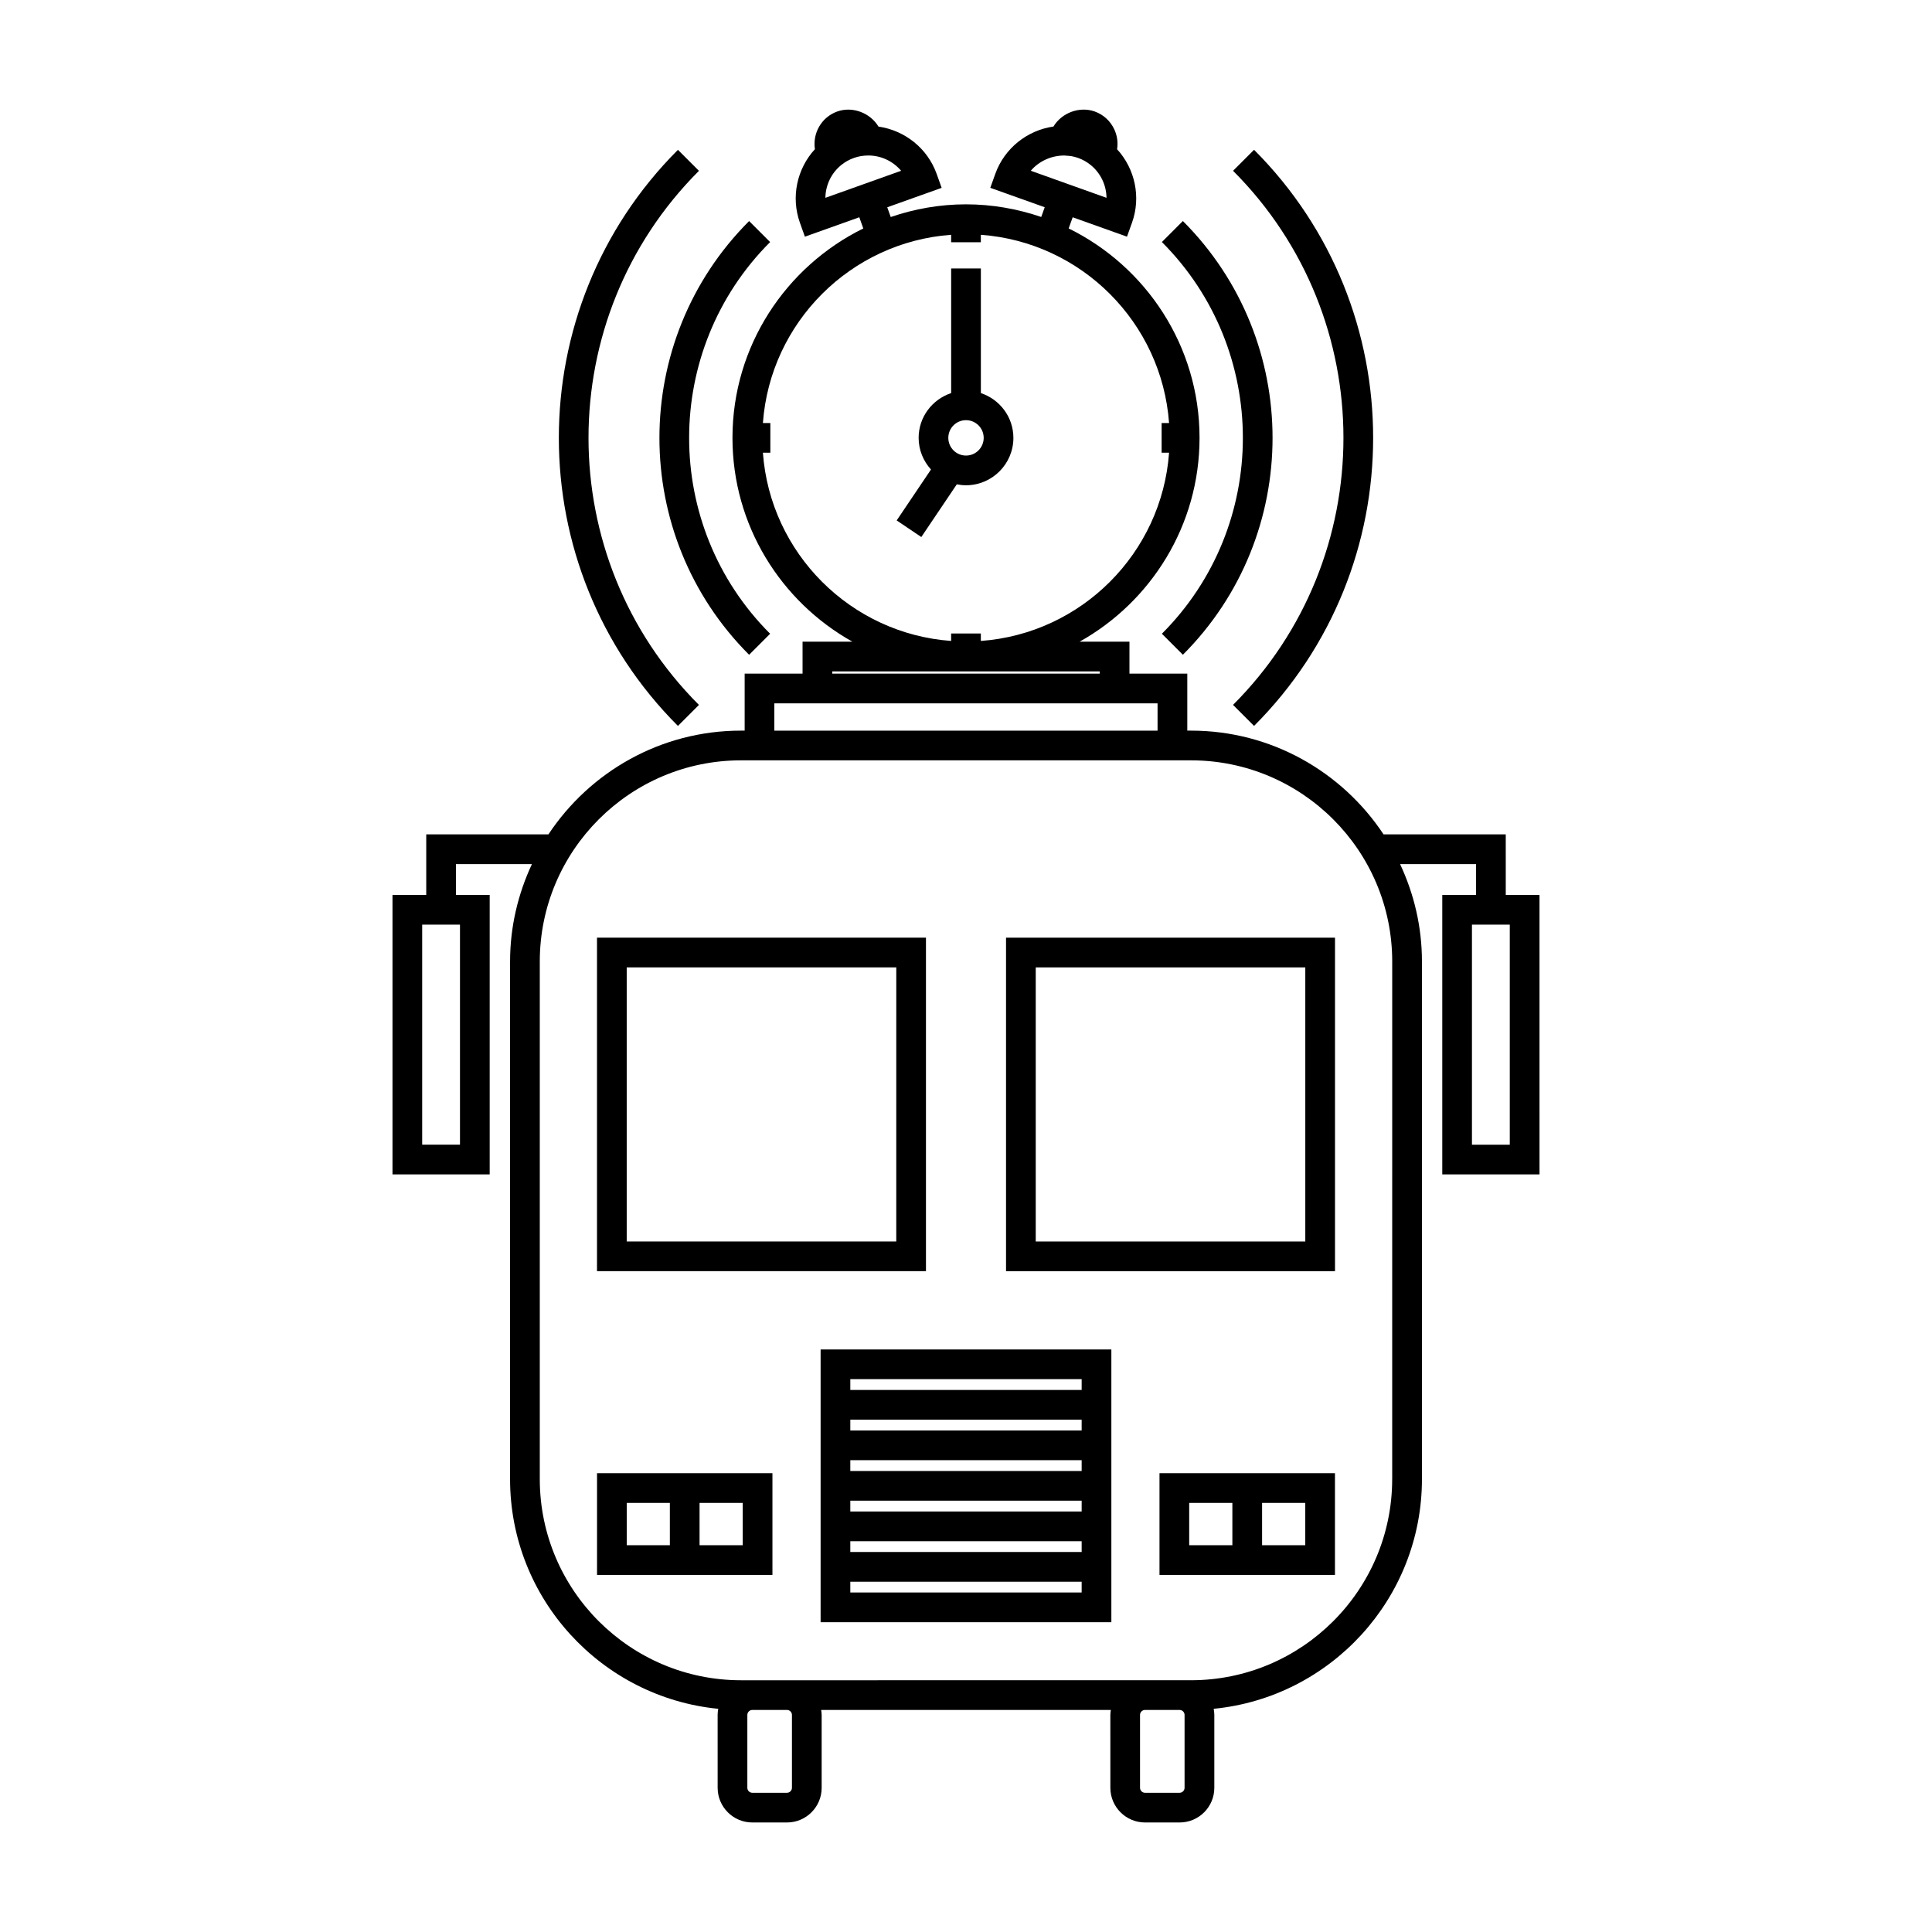 <?xml version="1.0" encoding="UTF-8"?>
<!-- Uploaded to: SVG Repo, www.svgrepo.com, Generator: SVG Repo Mixer Tools -->
<svg fill="#000000" width="800px" height="800px" version="1.1" viewBox="144 144 512 512" xmlns="http://www.w3.org/2000/svg">
 <g>
  <path d="m323.66 336.38 5.566-5.566c-39.02-39.031-39.02-102.52 0-141.54l-5.566-5.566c-42.082 42.094-42.082 110.58 0 152.67z"/>
  <path d="m470.77 330.81 5.566 5.566c42.082-42.094 42.082-110.58 0-152.68l-5.566 5.566c39.012 39.023 39.012 102.52 0 141.54z"/>
  <path d="m348.09 311.95c-28.617-28.617-28.617-75.188 0-103.8l-5.566-5.566c-31.688 31.688-31.688 83.25 0 114.94z"/>
  <path d="m451.91 208.14c28.617 28.621 28.617 75.188 0 103.81l5.566 5.566c31.684-31.688 31.684-83.254 0-114.94z"/>
  <path d="m389.39 392.49h-87.18v88.383h87.18zm-7.871 80.512h-71.434v-72.637h71.438z"/>
  <path d="m410.61 480.88h87.18v-88.383h-87.18zm7.871-80.508h71.438v72.637h-71.438z"/>
  <path d="m321.52 534.41h-19.301v26.961h46.484v-26.961zm0 19.09h-11.43v-11.215h11.43zm19.312 0h-11.441v-11.215h11.441z"/>
  <path d="m470.59 534.41h-19.312v26.961h46.5v-26.961zm0 19.09h-11.441v-11.215h11.441zm19.32 0h-11.445v-11.215h11.445z"/>
  <path d="m361.47 512.36v61.539h77.051v-72.281h-77.051zm7.871-2.871h61.309v2.871h-61.309zm0 10.742h61.309v2.867h-61.309zm0 10.738h61.309v2.859h-61.309zm0 10.73h61.309v2.867h-61.309zm0 10.738h61.309v2.859h-61.309zm0 10.73h61.309v2.859l-61.309 0.004z"/>
  <path d="m543.04 365.12h-32.379c-10.965-16.547-29.73-27.496-51.027-27.496h-0.988v-15.109h-15.328v-8.465h-13.199c18.93-10.602 31.773-30.82 31.773-54.012 0-24.359-14.18-45.41-34.684-55.504l1.066-2.953 14.391 5.137 1.328-3.699c2.426-6.766 0.812-14.266-3.953-19.469 0.289-1.801 0.031-3.637-0.766-5.32-1.039-2.203-2.875-3.863-5.168-4.688-4.09-1.441-8.77 0.387-10.93 3.992-6.969 0.992-12.977 5.766-15.406 12.527l-1.332 3.711 14.422 5.148-0.922 2.578c-6.273-2.133-12.961-3.348-19.938-3.348-6.984 0-13.676 1.211-19.949 3.363l-0.922-2.582 14.418-5.148-1.328-3.711c-2.418-6.742-8.391-11.508-15.414-12.527-2.172-3.609-6.848-5.453-10.93-3.992-4.152 1.477-6.559 5.695-5.918 9.988-4.769 5.191-6.391 12.691-3.977 19.469l1.324 3.715 14.418-5.148 1.059 2.965c-20.5 10.098-34.668 31.148-34.668 55.496 0 23.191 12.836 43.41 31.773 54.012h-13.199v8.465h-15.344v15.109h-0.977c-21.297 0-40.062 10.949-51.027 27.496h-32.379v16.043h-8.945v74.059h25.758v-74.059h-8.941v-8.172h20.137c-3.672 7.856-5.793 16.582-5.793 25.82l-0.004 137.16c0 31.707 24.246 57.844 55.172 60.883-0.094 0.523-0.164 1.059-0.164 1.617l0.004 19.32c0 5.062 4.121 9.184 9.184 9.184h9.195c5.062 0 9.184-4.121 9.184-9.184v-19.324c0-0.453-0.074-0.883-0.133-1.312h76.773c-0.062 0.43-0.133 0.859-0.133 1.312l0.004 19.324c0 5.062 4.121 9.184 9.184 9.184h9.18c5.062 0 9.184-4.121 9.184-9.184v-19.324c0-0.551-0.074-1.09-0.164-1.617 30.934-3.027 55.188-29.168 55.188-60.883v-137.15c0-9.238-2.113-17.965-5.793-25.82h20.137v8.172h-8.957v74.059h25.77l-0.004-74.059h-8.941zm-277.14 23.914v58.316h-10.016v-58.316zm151.27-199.78c2.168-2.562 5.535-4.098 9.016-4.035 0.152 0 0.309 0.031 0.461 0.043 0.438 0.027 0.871 0.051 1.309 0.125 0.594 0.109 1.188 0.262 1.762 0.469 1.219 0.434 2.34 1.07 3.344 1.887 2.656 2.172 4.137 5.379 4.176 8.68zm-54.434 7.172c0.043-3.312 1.527-6.519 4.188-8.68 0.996-0.812 2.125-1.449 3.352-1.883 1.203-0.438 2.465-0.656 3.848-0.656h0.004c3.402 0 6.559 1.539 8.676 4.051zm-16.559 67.547h1.973v-7.871h-1.973c1.938-26.641 23.238-47.941 49.883-49.879v1.973h7.871v-1.973c26.645 1.938 47.945 23.238 49.883 49.879h-1.973v7.871h1.973c-1.93 26.641-23.238 47.949-49.883 49.883v-1.969h-7.871v1.969c-26.645-1.934-47.949-23.246-49.883-49.883zm18.375 57.953h70.891v0.594h-70.891zm-15.348 8.465h101.56v7.238h-101.56zm4.668 287.4c0 0.715-0.598 1.312-1.312 1.312h-9.195c-0.715 0-1.312-0.598-1.312-1.312v-19.324c0-0.715 0.598-1.312 1.312-1.312h9.195c0.715 0 1.312 0.598 1.312 1.312zm104.05 0c0 0.715-0.598 1.312-1.312 1.312h-9.18c-0.715 0-1.312-0.598-1.312-1.312v-19.324c0-0.715 0.598-1.312 1.312-1.312h9.18c0.715 0 1.312 0.598 1.312 1.312zm55.02-81.82c0 29.398-23.922 53.309-53.316 53.309h-12.199l-94.867 0.004h-12.195c-29.398 0-53.316-23.914-53.316-53.309v-137.16c0-29.398 23.922-53.316 53.316-53.316h119.27c29.398 0 53.316 23.922 53.316 53.316l-0.004 137.16zm31.164-146.93v58.316h-10.023v-58.316z"/>
  <path d="m400 272.6c6.922 0 12.559-5.633 12.559-12.559 0-5.543-3.625-10.203-8.621-11.867v-33.031h-7.871v33.031c-4.992 1.66-8.621 6.324-8.621 11.867 0 3.234 1.258 6.156 3.273 8.387l-9.09 13.492 6.527 4.398 9.406-13.965c0.793 0.152 1.605 0.246 2.438 0.246zm-4.688-12.559c0-2.586 2.098-4.691 4.688-4.691 2.586 0 4.688 2.098 4.688 4.691 0 2.582-2.098 4.688-4.688 4.688s-4.688-2.106-4.688-4.688z"/>
 </g>
</svg>
